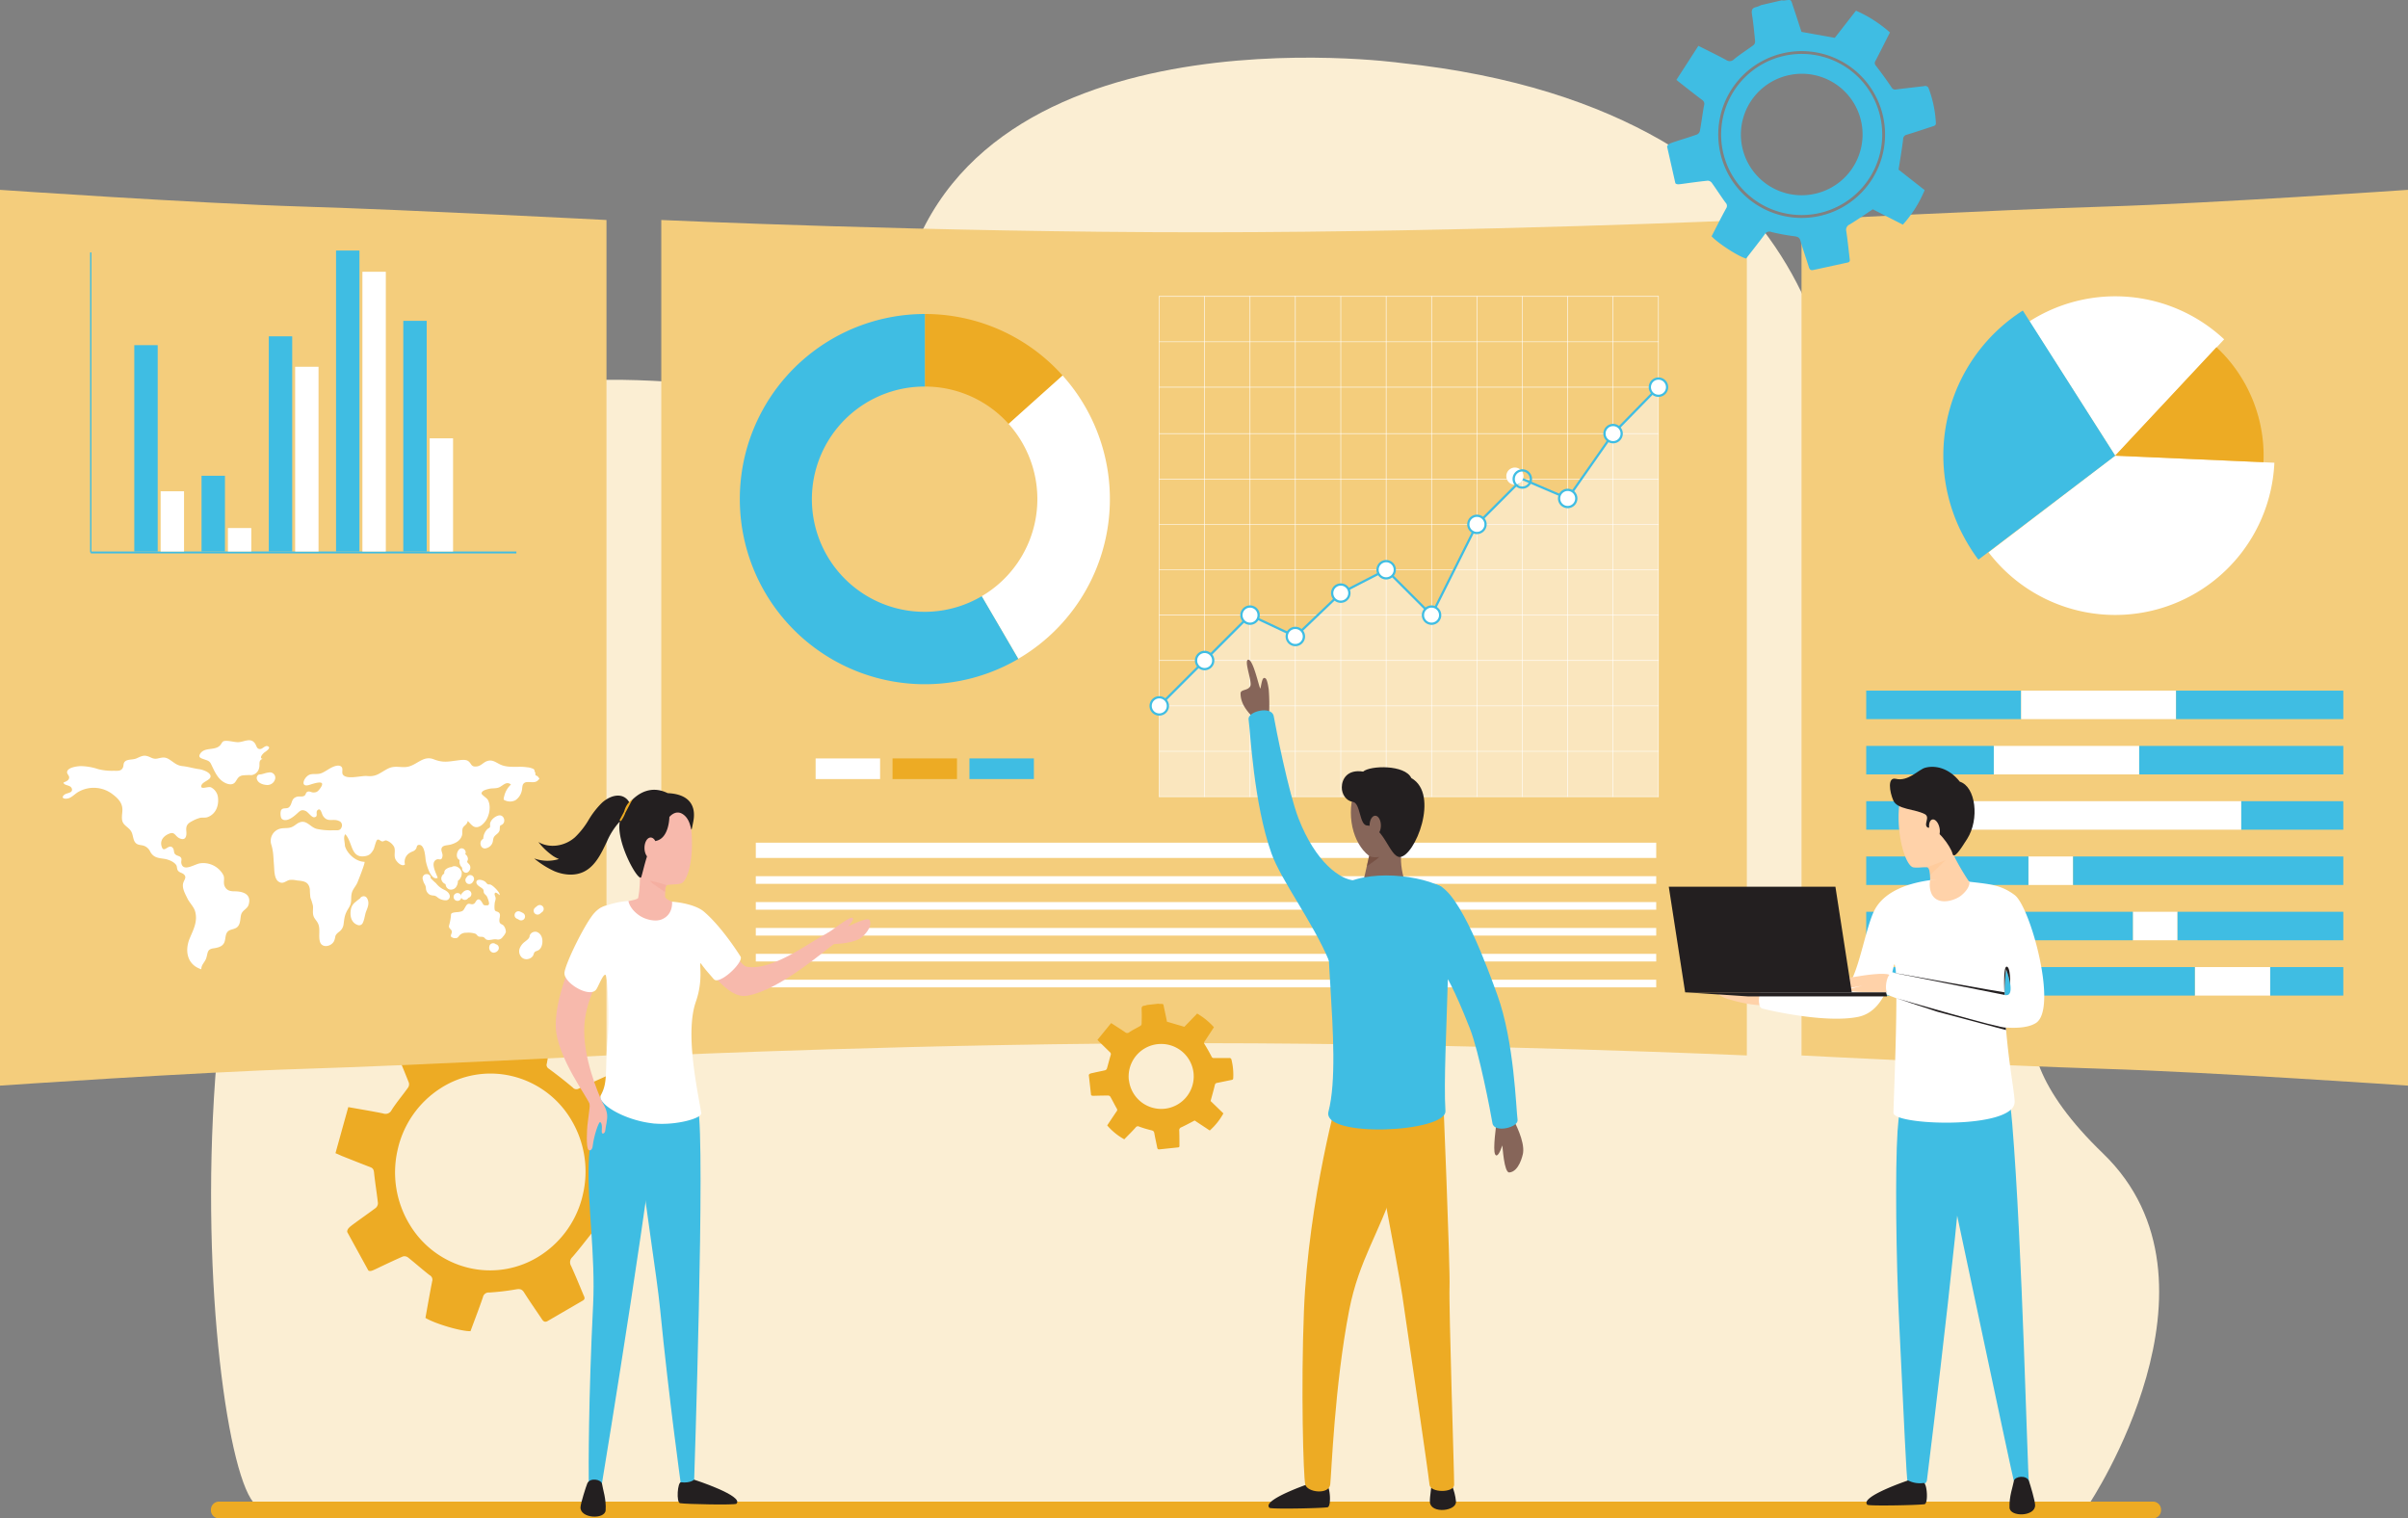 <svg xmlns="http://www.w3.org/2000/svg" width="940.64" height="593.11" viewBox="0 0 940.64 593.11"><rect x="0" y="0" width="940.64" height="593.11" fill="#808080" stroke="none"/><g style="isolation:isolate"><path d="M547,24.57S374.4.64,351.53,116.44c-12.11,61.28-101.15,17-152,38.27-36.18,15.14-17.49,66.43-39.22,79.81C53.26,300.43,81.12,588.73,101.92,588.69l714.14-1.18s57.76-86.44,5.47-136.91-16.39-73.55-10-93.06c7.29-22.39,33.42-86.34-41-114.33-38.21-14.38-50.08-54.16-53-80.72-4.95-45.38-30.34-85.77-68.88-107.82C624.24,40.7,591.33,29.23,547,24.57Z" fill="#fbeed3"/><path d="M143.88,496.28c.74.49,1.49.12,3.37-.77,3.35-1.6,6.7-3.2,10.1-4.68a2.34,2.34,0,0,1,2,.34c2.86,2.27,5.58,4.71,8.47,6.95a2,2,0,0,1,1,2.39c-.95,4.77-1.77,9.57-2.63,14.31,3.7,2.25,13.88,5.28,17.6,5.18,1.6-4.34,3.31-8.75,4.84-13.22a2.3,2.3,0,0,1,2.52-1.88,93.16,93.16,0,0,0,10.39-1.23c1.4-.23,2.29-.2,3.16,1.17,2.23,3.55,4.67,7,7,10.49.61.94,1.24,1.27,2.22.71l13.76-8c1.13-.65.53-1.51.22-2.26-1.58-3.79-3.13-7.58-4.83-11.31a2.74,2.74,0,0,1,.55-3.44c2.69-3.1,5.18-6.38,7.95-9.83l14.8,2.76a57.24,57.24,0,0,0,4.86-18.17l-13.75-5.47c-.67-4.91-1.18-9.48-1.95-14a2.13,2.13,0,0,1,1-2.55c3.37-2.34,6.66-4.79,10-7.16.72-.51,1.18-1,.81-2a53.55,53.55,0,0,0-7.41-14.08,1.59,1.59,0,0,0-2.3-.53c-3.81,1.75-7.66,3.43-11.47,5.19a1.83,1.83,0,0,1-2.36-.31c-3.06-2.6-6.23-5.06-9.46-7.44a1.67,1.67,0,0,1-.73-2c.85-4.79,1.67-9.59,2.52-14.52a56.23,56.23,0,0,0-17.31-5.09c-1.88,5-3.76,10.05-5.55,14.84l-15,1.84c-2.06-3.06-4.41-6.59-6.82-10.09-2-2.86-1.33-2.91-4.68-1.39a7,7,0,0,1-1,.25l-8.21,4.82a11.26,11.26,0,0,1-1.65,1.39c-1.58.91-2,1.91-1.12,3.74,1.79,3.82,3.35,7.75,4.91,11.67a2.32,2.32,0,0,1-.25,1.87c-2.11,3-4.48,5.74-6.44,8.8a2.64,2.64,0,0,1-3.33,1.38c-4.38-.9-8.79-1.61-13.63-2.48-1.69,6.07-3.33,12-5,18,1.06.44,1.66.71,2.27,1,3.78,1.5,7.54,3,11.34,4.46,1.08.41,1.34,1,1.46,2.16.41,3.95,1.07,7.88,1.51,11.83a2.5,2.5,0,0,1-.84,1.92c-2.67,2-5.46,3.94-8.17,5.93-2.2,1.62-3,2.22-3,3.46Zm16.1-18a39.25,39.25,0,0,1-4.68-29,38.38,38.38,0,0,1,16.54-24,36,36,0,0,1,28.08-4.94,36.84,36.84,0,0,1,23.16,17,39.22,39.22,0,0,1,4.67,29,38.36,38.36,0,0,1-16.54,24,36,36,0,0,1-28.07,4.94A36.85,36.85,0,0,1,160,478.3Z" fill="#edab24"/><path d="M82.39,589.85h0a3.15,3.15,0,0,0,3,3.26H841.16a3.15,3.15,0,0,0,3-3.26h0a3.16,3.16,0,0,0-3-3.27H85.42A3.16,3.16,0,0,0,82.39,589.85Z" fill="#edab24"/><path d="M470.32,90.74c-106,.05-212-4.8-212-4.8V412.29s106-4.85,212-4.79,212.05,4.79,212.05,4.79V85.94S576.35,90.68,470.32,90.74Z" fill="#f4cd7c"/><path d="M361.28,122.66V151A43.84,43.84,0,0,1,394,165.59l11.29-10.13,9.79-8.77A72.07,72.07,0,0,0,361.28,122.66Z" fill="#edab24"/><path d="M415.09,146.69l-9.79,8.77L394,165.59a44,44,0,0,1-10.53,67.32L391.13,246l6.64,11.35a72.29,72.29,0,0,0,17.32-110.66Z" fill="#fff"/><path d="M391.13,246l-7.65-13.09A44,44,0,1,1,361.28,151V122.66a72.3,72.3,0,0,0-71.44,61.22A73.39,73.39,0,0,0,289,195a72.29,72.29,0,0,0,108.77,62.4Z" fill="#3fbde3"/><rect x="318.61" y="296.27" width="25.18" height="8.06" fill="#fff"/><rect x="348.65" y="296.27" width="25.18" height="8.06" fill="#edab24"/><rect x="378.69" y="296.27" width="25.18" height="8.06" fill="#3fbde3"/><polygon points="647.85 151.24 630.12 169.38 612.39 194.71 594.66 187.11 576.94 204.84 559.21 240.29 541.6 222.62 523.75 231.69 506.03 248.63 488.3 240.29 470.57 258.02 452.85 275.75 452.85 311.2 647.85 311.2 647.85 151.24" fill="#fff" opacity="0.5"/><path d="M452.84,311.31a.1.1,0,0,1-.1-.11V115.79a.1.1,0,0,1,.1-.11.11.11,0,0,1,.11.11V311.2A.11.11,0,0,1,452.84,311.31Z" fill="#fff"/><path d="M470.57,311.31a.11.11,0,0,1-.11-.11V115.79a.11.11,0,1,1,.22,0V311.2A.11.11,0,0,1,470.57,311.31Z" fill="#fff"/><path d="M488.3,311.31a.11.11,0,0,1-.11-.11V115.79a.11.11,0,0,1,.22,0V311.2A.11.11,0,0,1,488.3,311.31Z" fill="#fff"/><path d="M506,311.31a.11.11,0,0,1-.11-.11V115.79a.11.11,0,0,1,.22,0V311.2A.11.11,0,0,1,506,311.31Z" fill="#fff"/><path d="M523.75,311.31a.1.1,0,0,1-.1-.11V115.79a.1.1,0,0,1,.1-.11.11.11,0,0,1,.11.11V311.2A.11.11,0,0,1,523.75,311.31Z" fill="#fff"/><path d="M541.48,311.31a.11.11,0,0,1-.11-.11V115.79a.11.11,0,0,1,.22,0V311.2A.11.11,0,0,1,541.48,311.31Z" fill="#fff"/><path d="M559.21,311.31a.11.11,0,0,1-.11-.11V115.79a.11.11,0,0,1,.22,0V311.2A.11.11,0,0,1,559.21,311.31Z" fill="#fff"/><path d="M576.94,311.31a.11.11,0,0,1-.11-.11V115.79a.11.11,0,1,1,.22,0V311.2A.11.11,0,0,1,576.94,311.31Z" fill="#fff"/><path d="M594.66,311.31a.1.1,0,0,1-.1-.11V115.79a.1.1,0,0,1,.1-.11.11.11,0,0,1,.11.11V311.2A.11.11,0,0,1,594.66,311.31Z" fill="#fff"/><path d="M612.39,311.31a.11.11,0,0,1-.11-.11V115.79a.11.11,0,1,1,.22,0V311.2A.11.11,0,0,1,612.39,311.31Z" fill="#fff"/><path d="M630.12,311.31a.11.11,0,0,1-.11-.11V115.79a.11.11,0,1,1,.22,0V311.2A.11.11,0,0,1,630.12,311.31Z" fill="#fff"/><path d="M647.85,311.31a.11.11,0,0,1-.11-.11V115.79a.11.11,0,0,1,.11-.11.1.1,0,0,1,.1.11V311.2A.1.1,0,0,1,647.85,311.31Z" fill="#fff"/><path d="M647.85,169.49h-195a.11.11,0,0,1,0-.22h195a.11.11,0,0,1,0,.22Z" fill="#fff"/><path d="M647.85,187.22h-195a.11.11,0,0,1,0-.22h195a.11.11,0,0,1,0,.22Z" fill="#fff"/><path d="M647.85,204.94h-195a.09.09,0,0,1-.1-.1.1.1,0,0,1,.1-.11h195a.1.1,0,0,1,.1.11A.09.09,0,0,1,647.85,204.94Z" fill="#fff"/><path d="M647.85,222.67h-195a.1.1,0,0,1-.1-.11.09.09,0,0,1,.1-.1h195a.09.09,0,0,1,.1.1A.1.1,0,0,1,647.85,222.67Z" fill="#fff"/><path d="M647.85,240.4h-195a.11.11,0,0,1,0-.22h195a.11.11,0,0,1,0,.22Z" fill="#fff"/><path d="M647.85,258.13h-195a.11.11,0,0,1,0-.22h195a.11.11,0,0,1,0,.22Z" fill="#fff"/><path d="M647.85,275.85h-195a.09.09,0,0,1-.1-.1.1.1,0,0,1,.1-.11h195a.1.1,0,0,1,.1.11A.09.09,0,0,1,647.85,275.85Z" fill="#fff"/><path d="M647.85,293.58h-195a.1.1,0,0,1-.1-.11.09.09,0,0,1,.1-.1h195a.09.09,0,0,1,.1.1A.1.1,0,0,1,647.85,293.58Z" fill="#fff"/><path d="M647.85,311.31h-195a.11.11,0,0,1,0-.22h195a.11.11,0,0,1,0,.22Z" fill="#fff"/><path d="M647.85,115.9h-195a.11.11,0,0,1,0-.22h195a.11.11,0,0,1,0,.22Z" fill="#fff"/><path d="M647.85,133.62h-195a.1.1,0,0,1-.1-.1.1.1,0,0,1,.1-.11h195a.1.1,0,0,1,.1.11A.1.1,0,0,1,647.85,133.62Z" fill="#fff"/><path d="M647.85,151.35h-195a.11.11,0,0,1,0-.22h195a.11.11,0,0,1,0,.22Z" fill="#fff"/><polygon points="453.15 276.06 452.54 275.44 488.21 239.76 505.94 248.1 523.5 231.33 541.57 222.03 559.09 239.55 576.58 204.58 576.63 204.53 594.56 186.59 612.24 194.17 629.81 169.07 647.53 150.94 648.16 151.55 630.46 169.66 612.55 195.25 594.76 187.63 577.3 205.1 559.33 241.03 541.4 223.1 524.01 232.05 506.11 249.15 488.39 240.82 453.15 276.06" fill="#3fbde3"/><circle cx="452.84" cy="275.75" r="3.36" transform="translate(80.43 653.12) rotate(-76.72)" fill="#fff"/><path d="M452.84,272.82a2.93,2.93,0,1,1-2.92,2.93,2.93,2.93,0,0,1,2.92-2.93Zm0-.87a3.8,3.8,0,1,0,3.8,3.8,3.8,3.8,0,0,0-3.8-3.8Z" fill="#3fbde3"/><circle cx="470.57" cy="258.02" r="3.36" transform="translate(200.88 722) rotate(-88.57)" fill="#fff"/><path d="M470.57,255.1a2.92,2.92,0,1,1-2.92,2.92,2.93,2.93,0,0,1,2.92-2.92Zm0-.88a3.8,3.8,0,1,0,3.8,3.8,3.8,3.8,0,0,0-3.8-3.8Z" fill="#3fbde3"/><circle cx="488.3" cy="240.29" r="3.36" transform="translate(-6.48 13.64) rotate(-1.59)" fill="#fff"/><path d="M488.3,237.37a2.92,2.92,0,1,1-2.92,2.92,2.92,2.92,0,0,1,2.92-2.92Zm0-.88a3.8,3.8,0,1,0,3.8,3.8,3.8,3.8,0,0,0-3.8-3.8Z" fill="#3fbde3"/><circle cx="506.03" cy="248.63" r="3.36" transform="translate(-6.7 14.14) rotate(-1.59)" fill="#fff"/><path d="M506,245.71a2.92,2.92,0,1,1-2.93,2.92,2.92,2.92,0,0,1,2.93-2.92Zm0-.88a3.8,3.8,0,1,0,3.8,3.8,3.8,3.8,0,0,0-3.8-3.8Z" fill="#3fbde3"/><circle cx="523.75" cy="231.69" r="3.36" transform="translate(280.23 750.05) rotate(-88.7)" fill="#fff"/><path d="M523.75,228.77a2.92,2.92,0,1,1-2.92,2.92,2.93,2.93,0,0,1,2.92-2.92Zm0-.88a3.8,3.8,0,1,0,3.8,3.8,3.8,3.8,0,0,0-3.8-3.8Z" fill="#3fbde3"/><circle cx="541.48" cy="222.56" r="3.36" transform="translate(306.68 758.85) rotate(-88.7)" fill="#fff"/><path d="M541.48,219.64a2.93,2.93,0,1,1-2.92,2.92,2.93,2.93,0,0,1,2.92-2.92Zm0-.88a3.8,3.8,0,1,0,3.8,3.8,3.8,3.8,0,0,0-3.8-3.8Z" fill="#3fbde3"/><circle cx="559.21" cy="240.29" r="3.36" transform="translate(-6.45 15.61) rotate(-1.59)" fill="#fff"/><path d="M559.21,237.37a2.92,2.92,0,1,1-2.92,2.92,2.92,2.92,0,0,1,2.92-2.92Zm0-.88a3.8,3.8,0,1,0,3.8,3.8,3.8,3.8,0,0,0-3.8-3.8Z" fill="#3fbde3"/><circle cx="576.94" cy="204.84" r="3.36" transform="translate(-4.94 14.47) rotate(-1.43)" fill="#fff"/><path d="M576.94,201.91a2.93,2.93,0,1,1-2.93,2.93,2.93,2.93,0,0,1,2.93-2.93Zm0-.87a3.8,3.8,0,1,0,3.8,3.8,3.8,3.8,0,0,0-3.8-3.8Z" fill="#3fbde3"/><circle cx="594.66" cy="187.11" r="3.36" transform="matrix(0.02, -1, 1, 0.02, 392.76, 776.91)" fill="#fff"/><path d="M594.66,184.19a2.92,2.92,0,1,1-2.92,2.92,2.93,2.93,0,0,1,2.92-2.92Zm0-.88a3.8,3.8,0,1,0,3.8,3.8,3.8,3.8,0,0,0-3.8-3.8Z" fill="#3fbde3"/><path d="M612.39,198.07a3.36,3.36,0,1,1,3.36-3.36A3.37,3.37,0,0,1,612.39,198.07Z" fill="#fff"/><path d="M612.39,191.79a2.92,2.92,0,1,1-2.92,2.92,2.93,2.93,0,0,1,2.92-2.92Zm0-.88a3.8,3.8,0,1,0,3.8,3.8,3.8,3.8,0,0,0-3.8-3.8Z" fill="#3fbde3"/><circle cx="630.12" cy="169.38" r="3.36" transform="translate(-4.46 17.55) rotate(-1.59)" fill="#fff"/><path d="M630.12,166.46a2.92,2.92,0,1,1-2.92,2.92,2.92,2.92,0,0,1,2.92-2.92Zm0-.88a3.8,3.8,0,1,0,3.8,3.8,3.8,3.8,0,0,0-3.8-3.8Z" fill="#3fbde3"/><circle cx="647.85" cy="151.24" r="3.36" transform="translate(-3.95 18.03) rotate(-1.59)" fill="#fff"/><path d="M647.85,148.32a2.93,2.93,0,1,1-2.93,2.92,2.92,2.92,0,0,1,2.93-2.92Zm0-.88a3.8,3.8,0,1,0,3.8,3.8,3.8,3.8,0,0,0-3.8-3.8Z" fill="#3fbde3"/><rect x="295.24" y="329.18" width="351.73" height="5.96" fill="#fff"/><rect x="295.24" y="342.27" width="351.73" height="2.98" fill="#fff"/><rect x="295.24" y="352.38" width="351.73" height="2.98" fill="#fff"/><rect x="295.24" y="362.49" width="351.73" height="2.98" fill="#fff"/><rect x="295.24" y="372.6" width="351.73" height="2.98" fill="#fff"/><rect x="295.24" y="382.71" width="351.73" height="2.98" fill="#fff"/><path d="M118.46,80.7C75.92,79.4,0,74.16,0,74.16V424.08s75.92-5.24,118.46-6.55,118.45-5.24,118.45-5.24V85.94S161,82,118.46,80.7Z" fill="#f4cd7c"/><rect x="35.47" y="215.44" width="166.24" height="0.74" fill="#3fbde3"/><rect x="-23.13" y="156.95" width="117.2" height="0.52" transform="translate(192.67 121.74) rotate(90)" fill="#3fbde3"/><rect x="52.46" y="134.83" width="9.14" height="80.61" fill="#3fbde3"/><rect x="62.75" y="191.91" width="9.14" height="23.53" fill="#fff"/><rect x="78.73" y="185.85" width="9.14" height="29.58" fill="#3fbde3"/><rect x="89.02" y="206.27" width="9.14" height="9.17" fill="#fff"/><rect x="105" y="131.38" width="9.14" height="84.06" fill="#3fbde3"/><rect x="115.29" y="143.27" width="9.14" height="72.17" fill="#fff"/><rect x="131.27" y="97.87" width="9.14" height="117.57" fill="#3fbde3"/><rect x="141.57" y="106.16" width="9.14" height="109.28" fill="#fff"/><rect x="157.54" y="125.33" width="9.14" height="90.11" fill="#3fbde3"/><rect x="167.84" y="171.23" width="9.14" height="44.21" fill="#fff"/><path d="M104.43,291.46c-.87-.26-1.88,1.06-2.7,1.13-1.45.11-1.42-1.11-2.08-2.11-1.75-2.65-4.55-.45-6.88-.56-1.5-.07-3-.54-4.48-.52-1.67,0-1.39.79-2.37,1.82-2,2.07-5.91.55-7.66,3.12-1,1.51.14,1.82,1.56,2.31,1.09.38,2,.56,2.57,1.72,1.1,2.17,1.86,4.29,3.68,6.12,1.45,1.45,4.47,2.88,5.86.95.84-1.17,1.07-2.1,2.65-2.51a22.24,22.24,0,0,1,3.66-.14,3.55,3.55,0,0,0,3-2.88c.34-1.23-.35-2.69,1.06-3.36l.26-.13c-1.46-.24.09-2,.67-2.44S106.32,292,104.43,291.46Z" fill="#fff"/><path d="M91.53,348.17c-1.56,0-3-.3-3.75-1.95s.25-3.18-.69-4.67a8.91,8.91,0,0,0-9-4.3c-2.19.36-6.62,3.53-7.27-.16-.1-.53.2-1.33,0-1.83-.39-.88-1.32-.83-2.06-1.3-1.22-.77-.44-2-1.43-2.92-1.62-1.48-3.43,2.75-4.26-.65-.56-2.29,1-3.91,3-4.72,2.32-.93,2.25,1,4.12,1.83,2.34,1,2.77-.92,2.6-2.73-.21-2.08.29-3,2.24-4a13.07,13.07,0,0,1,3.2-1.31c1.06-.19,2,.1,3-.31,3.17-1.26,4.34-4.55,3.9-7.81a5.09,5.09,0,0,0-2.7-3.77c-1.1-.5-4,1-3.81-.5.19-1.71,3.51-2.19,3.63-3.72.12-1.68-3.2-2.73-4.5-2.9-2.18-.29-4.24-.95-6.41-1.18s-3.08-1.18-4.87-2.39-2.7-1.09-4.71-.62c-2.18.51-2.75-.62-4.68-1-1.47-.28-2.7.6-4,1.08-1.48.56-3.88.09-4.63,1.63-.25.51-.16,1.15-.37,1.7-.66,1.71-2.17,1.41-3.79,1.42a21.5,21.5,0,0,1-6-.66,22.53,22.53,0,0,0-6.89-1.16c-1.34.06-4.9.49-5.19,2.23-.13.82.82,1.38.8,2.2,0,1.18-1.27,1.56-2.22,2,.29,1.38,3,.73,3.33,2.6.24,1.59-2.16,1.34-3.14,2.28-1.16,1.13,0,1.58,1.37,1.36,1.61-.26,2.91-1.87,4.33-2.64a12.08,12.08,0,0,1,13.45,1.07c1.88,1.45,3.51,3.07,3.67,5.52.13,1.9-.74,4.23.52,5.89,1,1.26,2.47,1.87,3.14,3.42s.52,3.66,2.11,4.52c.85.46,2.08.36,3,.82a4.37,4.37,0,0,1,2.16,2.24c1.26,2.19,2.94,2.36,5.32,2.69,1.56.22,3.89,1.06,4.81,2.49.36.58.2,1.52.66,2.14.59.79,1.57.81,2.25,1.41,1.45,1.27-.08,2.32-.29,3.83-.28,1.92.91,3.9,1.69,5.55.88,1.85,2.56,3.26,3.09,5.28,1,3.87-.73,7-2.15,10.37-2.07,5-.94,10.35,4.52,12.09,0-1.94,1.54-2.8,2-4.57.6-2,.3-3.26,2.76-3.61,1.3-.19,3-.51,3.85-1.65,1.06-1.36.54-3.42,1.58-4.73s3.13-.82,4.24-2.34c.9-1.25.76-2.84,1.09-4.28.46-2,2.5-2.28,3-4.14C98.31,349.21,94.82,348.17,91.53,348.17Z" fill="#fff"/><path d="M143.55,351.21a1.49,1.49,0,0,0-.29-.5,1.41,1.41,0,0,0-1.56-.55,1.67,1.67,0,0,0-1.11.85l-.22.14a16.75,16.75,0,0,0-1.4,1.12,4.71,4.71,0,0,0-1.8,2.5c-.65,2.66-.16,5.72,2.73,6.62a1.53,1.53,0,0,0,1.72-.7c.83-1.54.84-3.31,1.5-4.92S144.26,352.74,143.55,351.21Z" fill="#fff"/><path d="M209.53,364a2.34,2.34,0,0,0-2.63,1.48c0,1.09-1.07,1.73-1.83,2.37a5.86,5.86,0,0,0-2.13,2.81c-.65,2.38,1.24,4.71,3.73,3.86a3,3,0,0,0,1.49-1.09c.3-.44.35-1.14.7-1.52s1.3-.51,1.78-.94a3.29,3.29,0,0,0,.93-1.39C212.31,367.55,211.83,364.69,209.53,364Z" fill="#fff"/><path d="M212.18,354.29a1.58,1.58,0,0,0-.92-.7,1.49,1.49,0,0,0-1.17.15,11.86,11.86,0,0,0-1.18.94,1.53,1.53,0,0,0,0,2.16,1.57,1.57,0,0,0,2.16,0c.14-.13.29-.25.44-.37l.12-.09a1.63,1.63,0,0,0,.7-.91A1.57,1.57,0,0,0,212.18,354.29Z" fill="#fff"/><path d="M204.35,356.69a8.27,8.27,0,0,0-1.41-.67,1.52,1.52,0,0,0-1.18.15,1.58,1.58,0,0,0-.7.92,1.54,1.54,0,0,0,.15,1.17,1.68,1.68,0,0,0,.8.65,6,6,0,0,1,.79.42,1.53,1.53,0,0,0,2.09-.55A1.56,1.56,0,0,0,204.35,356.69Z" fill="#fff"/><path d="M194.43,369.24a1.79,1.79,0,0,0-.79-.42,1.49,1.49,0,0,0-1-.37,1.56,1.56,0,0,0-1.08.44,1.75,1.75,0,0,0-.45,1.09,2,2,0,0,0,.63,1.71,1.65,1.65,0,0,0,1.3.44,1.8,1.8,0,0,0,.56-.16,2,2,0,0,0,.82-.57,1.66,1.66,0,0,0,.44-1.08A1.56,1.56,0,0,0,194.43,369.24Z" fill="#fff"/><path d="M105.12,301.74a9.39,9.39,0,0,0-1.75.37l-.64.19c-.18.05-.8.13-.24.09a47.41,47.41,0,0,1-1.46.21,1.56,1.56,0,0,0-.55,2.09c.58,1.31,2.34,1.86,3.64,1.94a3.11,3.11,0,0,0,3.35-2.32A2.08,2.08,0,0,0,105.12,301.74Z" fill="#fff"/><path d="M210.13,303.36c-.14-.27-.73-.3-.92-.6s0-.7-.12-.95c-.39-.55-.1-.93-.67-1.41a7.27,7.27,0,0,0-2.61-.69,19.5,19.5,0,0,0-3.24-.17c-2.41,0-4.84.15-7.07-.86-1.82-.83-3.15-2.13-5.29-1.35-1.43.51-2.26,1.81-3.85,2.05-2.54.38-2.06-1.2-3.58-2.15-1.05-.66-3.06-.31-4.24-.16-3.69.48-5.54.92-9.14-.47-3.82-1.49-6.17,1.79-9.54,2.78-2.89.85-5.34-.64-8.34.89-3.22,1.64-4.34,3.23-8.14,2.87-2.28-.22-7.91,1.54-9.42-.54-.61-.85.2-2.28-.59-3.07-1-1-3-.14-4,.37-1.25.65-2.38,1.52-3.68,2.07-1.5.64-2.84.21-4.35.52-2.44.51-4.51,5.33-.55,4.13,1.73-.52,7-2.43,4.29,1.33-.92,1.26-1.38,1.62-2.72,1.61-.72,0-1.45-.61-2.23-.28s-.6,1.16-1.2,1.54c-.91.6-2,.12-3,.44-2.26.69-1.66,2.56-2.89,3.93-.87,1-2.33.12-3.15,1.17-.49.62-.39,3,.23,3.54,1.89,1.54,4.92-1.17,6.07-2.24s1.73-1.5,3.2-.86c1,.42,2.33,2.56,3.34,2.45,1.78-.18.43-1.92,1.26-2.72,1.29-1.25,1.63,1.29,2.16,2.13,1.76,2.76,3.82,1,6.18,2a1.81,1.81,0,0,1,1.12,2.44c-.53,1.52-1.7,1.22-3.12,1.22a24.78,24.78,0,0,1-6.72-.56c-2.48-.69-3.87-3.66-6.72-2.45-1.11.47-1.83,1.35-3,1.8-1.38.52-2.68.28-4.09.52A4.9,4.9,0,0,0,106,330c.81,2.63.78,4.87,1,7.64.19,1.94,0,5.45,1.75,6.7s2.78-.2,4.33-.6a8.58,8.58,0,0,1,2.9.19c2.47.25,4.59.33,5.06,3.42a30.69,30.69,0,0,0,.22,3.33,21.13,21.13,0,0,1,1,3.19c.09,1-.08,1.95,0,2.92.17,2.05,1.4,2.52,2.09,4.22.82,2,0,4.73.63,6.84.8,2.76,4.75,1.87,5.61-.48.64-1.73,0-1.83,1.69-3.25a4.35,4.35,0,0,0,1.94-3.11c.34-2.71.45-3.89,2-6.34s.56-3.74,1.28-6.1c.4-1.3,1.54-2.49,2.1-3.78.28-.65,3.26-8.11,2.77-8.13-3.93-.13-7.17-3.9-7.65-6.37,0-1.48-.73-3.24.16-4.42,3,3.17,2,9.72,8,8.52,1.56-.32,2.19-1.11,3-2.47.4-.68.93-3.6,1.55-3.9s1.2.57,1.83.66,1.05-.5,1.65-.37a5.47,5.47,0,0,1,3,2.43c.72,1.48-.15,3.33.55,4.87.5,1.1,2.49,3.14,3.73,2.07a4.06,4.06,0,0,1,1.85-4.51c1-.67,1.64-.49,2.42-1.53.49-.64.15-1.63,1.37-1.6,2,.06,2.27,4.31,2.42,5.71.17,1.6,2,8.48,4.73,7.16-.68-2-2.87-5.75-.63-7.06,1.16-.68,2.14.79,2.5-1.43.18-1.12-.81-2.2-.26-3.26s2.21-.9,3.4-1.23c1.95-.54,3.75-1.45,4.45-3.49.34-1-.07-2.22.42-3.13s1.55-1.11,1.86-2.59c.92.81,1.74,2.16,3,2.37,1.65.26,3.13-1.23,4-2.43,1.5-2.19,2.19-5.88.8-8.29-.39-.67-2.39-1.86-2.41-2.43,0-1.14,2-1.56,2.83-1.77,1.25-.33,2.61-.09,3.82-.52,1.62-.57,2.95-2.7,4.84-1.19a9,9,0,0,0-2.57,4.28c-.47,1.8-.42,1.7.89,2.16a4.73,4.73,0,0,0,3.37-.27,6.05,6.05,0,0,0,2.48-3.52c.39-1.21,0-2.67,1.17-3.35,1.39-.78,3.86.5,5.21-.95C211.14,303.76,210.62,304.32,210.13,303.36Z" fill="#fff"/><path d="M183.59,338.12c-.18-.48-1.07-1.18-1.11-1.46,0-.05.3-.84.31-1a2.25,2.25,0,0,0-.24-1.05,2.57,2.57,0,0,0-.51-.71l-.31-.23c.79-1.39-1.14-3.14-2.4-1.83-1,1-1.38,3.4.21,4.1l0,.1a2.65,2.65,0,0,0,0,1.12,3.06,3.06,0,0,0,.48,1.2,6,6,0,0,0,.45.55l.07.09c-.28,1.33,1.42,2.68,2.53,1.44A2.14,2.14,0,0,0,183.59,338.12Z" fill="#fff"/><path d="M194.56,318.61a5.09,5.09,0,0,0-2.37,1.6,3.43,3.43,0,0,0-.73,1.37c-.11.41.09,1.18-.07,1.51s-.68.51-.95.75a5.15,5.15,0,0,0-1.14,1.59,5.42,5.42,0,0,0-.42,1.31l-.12.75c0,.08,0,.13,0,.19-2,1-1,4.43,1.3,3.63a3.46,3.46,0,0,0,2.3-2.06c.31-.79.19-1.74.7-2.43.67-.93,1.63-1.16,2.07-2.35.2-.55-.07-1.92.51-2.11C198,321.6,197,317.84,194.56,318.61Z" fill="#fff"/><path d="M196.73,361.58c-.51-.54-1.34-.57-1.58-1.36-.43-1.36,1-3.24-.7-4-.6-.26-1.08-.22-1.24-1a9.17,9.17,0,0,1,0-2c0-.73.32-1.39.4-2.1s-.51-1.48-.39-2c.24-1.08,1.54.27,1.95.54.31-.9-2.49-3.72-3.58-4.11-.31-.12-.62,0-.91-.1-.47-.14-.64-.55-1-.89-.93-.93-4.17-1.62-3.51.63v-.19c.15,1,2,1.67,2.51,2.37.36.52.17.89.35,1.39s.85.88,1.14,1.39,1.07,2.54.81,3.1-.86.39-1.27.39a1,1,0,0,1-1.12-.64c-.47-.8-1.31-2.46-2.42-1.25-.55.6-.54,1.23-1.47,1.45-.58.14-1-.17-1.55-.15-1.13,0-1.54,2.09-2.38,2.7s-2.3.48-3.39.7-1.25.45-1.23,1.33a21.4,21.4,0,0,1-.76,3.84c-.21,1.31,1.41,1.36,1.07,2.75-.11.47-.55,1.15-.19,1.61a2.66,2.66,0,0,0,2,.47c.69-.13.92-.78,1.41-1.24a3.43,3.43,0,0,1,2.45-.84,8.7,8.7,0,0,1,3.52.36c.59.24.75.83,1.3,1.08s1.32,0,1.92.28.75.93,1.52,1.06c1.27.22,2.41-.43,3.68-.18a2.13,2.13,0,0,0,2.32-1,5.24,5.24,0,0,0,1.22-1.88A4.06,4.06,0,0,0,196.73,361.58Z" fill="#fff"/><path d="M180.32,340.57a1.11,1.11,0,0,0-.25-.55c-.68-1.31-2.39-2.15-3.65-1.33a4,4,0,0,0-2.52,1.14,2,2,0,0,0-.38,1.29l0,.14a2.24,2.24,0,0,0-1.09,2.38,2.59,2.59,0,0,0,1,1.4,3.15,3.15,0,0,0,.61.32,3,3,0,0,0,.32,1.11,2.15,2.15,0,0,0,1.31,1,2.46,2.46,0,0,0,2.74-1.42,3.83,3.83,0,0,0,.44-1.44,2.57,2.57,0,0,0,0-.48v-.05L179,344A3.67,3.67,0,0,0,180.32,340.57Z" fill="#fff"/><path d="M185.18,343.36a1.56,1.56,0,0,0-.44-1.08,1.53,1.53,0,0,0-1.08-.45,1.48,1.48,0,0,0-1.08.45c-.2.25-.4.5-.57.76a1.55,1.55,0,0,0,.55,2.1,1.57,1.57,0,0,0,2.09-.55c.09-.14.18-.27.28-.4l-.16.21A1.65,1.65,0,0,0,185.18,343.36Z" fill="#fff"/><path d="M184.14,349.22a1.54,1.54,0,0,0-1.53-1.53,2.54,2.54,0,0,0-1.55.65c-.18.16-.34.34-.5.51a1.53,1.53,0,1,0,2.16,2.16l.33-.34a1.48,1.48,0,0,0,.64-.37A1.53,1.53,0,0,0,184.14,349.22Z" fill="#fff"/><path d="M178.72,348.85a1.53,1.53,0,0,0,0,3.06A1.53,1.53,0,0,0,178.72,348.85Z" fill="#fff"/><path d="M175.64,349.68c-.4-1.27-1.5-1.82-2.63-2.36a8.32,8.32,0,0,1-2.68-2.29,28.76,28.76,0,0,1-2.12-2,.37.37,0,0,0,0-.11s0-.08,0-.12l0-.17v0a1.28,1.28,0,0,0-.17-.46,1.5,1.5,0,0,0-.46-.48l0,0-.23-.13-.05,0-.15-.05h0a1.5,1.5,0,0,0-.37-.05h-.19a1.49,1.49,0,0,0-1.2.61,1.54,1.54,0,0,0-.27,1.33,2.75,2.75,0,0,0,.14.49,4.34,4.34,0,0,0,.58,1.41,3.47,3.47,0,0,1,.54,1.62,3,3,0,0,0,1.65,2.65,5.37,5.37,0,0,0,1.49.27,2.5,2.5,0,0,1,1.26.6,5.18,5.18,0,0,0,3.48,1.24A1.55,1.55,0,0,0,175.64,349.68Z" fill="#fff"/><path d="M822.18,80.7c42.55-1.3,118.46-6.54,118.46-6.54V424.08s-75.91-5.24-118.46-6.55-118.45-5.24-118.45-5.24V85.94S779.65,82,822.18,80.7Z" fill="#f4cd7c"/><path d="M826.26,178l-33.51-52.45a62.25,62.25,0,0,1,76.07,7Z" fill="#fff"/><path d="M826.26,178l62.18,2.76a62.24,62.24,0,0,1-111.64,35Z" fill="#fff"/><path d="M826.26,178l-53.43,40.62c-.34-.44-.67-.88-1-1.33l-.12-.17c-.24-.32-.46-.65-.68-1l-.13-.18c-.22-.32-.45-.64-.66-1a1.74,1.74,0,0,1-.11-.18c-.22-.33-.43-.65-.63-1a1.88,1.88,0,0,1-.12-.18l-.61-1-.1-.18c-.14-.23-.27-.46-.4-.69a1.74,1.74,0,0,1-.11-.18c-.19-.32-.38-.65-.56-1l-.1-.19q-.28-.49-.54-1a1.62,1.62,0,0,1-.1-.18l-.52-1-.09-.18c-.17-.34-.34-.69-.5-1l-.09-.18a67.13,67.13,0,0,1,24.52-85.49Z" fill="#3fbde3"/><path d="M826.26,178l39.57-42.37A58,58,0,0,1,884.24,178q0,1.28-.06,2.55Z" fill="#edab24"/><rect x="729" y="269.78" width="60.52" height="11.13" fill="#3fbde3"/><rect x="789.52" y="269.78" width="60.52" height="11.13" fill="#fff"/><rect x="778.83" y="291.38" width="56.81" height="11.13" fill="#fff"/><rect x="850.04" y="269.78" width="65.33" height="11.13" fill="#3fbde3"/><rect x="835.64" y="291.38" width="79.73" height="11.13" fill="#3fbde3"/><rect x="759.26" y="312.97" width="116.25" height="11.13" fill="#fff"/><rect x="875.51" y="312.97" width="39.86" height="11.13" fill="#3fbde3"/><rect x="792.36" y="334.57" width="17.45" height="11.13" fill="#fff"/><rect x="809.81" y="334.57" width="105.56" height="11.13" fill="#3fbde3"/><rect x="833.15" y="356.17" width="17.45" height="11.13" fill="#fff"/><rect x="857.37" y="377.77" width="29.45" height="11.13" fill="#fff"/><rect x="850.61" y="356.17" width="64.76" height="11.13" fill="#3fbde3"/><rect x="886.82" y="377.77" width="28.55" height="11.13" fill="#3fbde3"/><rect x="729" y="291.38" width="49.83" height="11.13" fill="#3fbde3"/><rect x="729" y="312.97" width="30.26" height="11.13" fill="#3fbde3"/><rect x="729" y="334.57" width="63.36" height="11.13" fill="#3fbde3"/><rect x="729" y="356.17" width="104.15" height="11.13" fill="#3fbde3"/><rect x="729" y="377.77" width="128.37" height="11.13" fill="#3fbde3"/><path d="M271.1,580.26c0,2.84-4.89,1.84-5.14-.48,0-.16-4.67-33.51-8.11-68.52-1.28-13-6.19-43.16-7.24-55-1.91-21.5,1.61-21.53,2.24-24,5.07-20.06,17.82-7.87,19.8.65C275.62,445.68,271.1,579.86,271.1,580.26Z" fill="#3fbde3"/><path d="M235.16,579.35c.39-2.05,22.52-137.44,21-146.37-3.47-20.39-15.28-18.34-19.06-10.45-1.62,3.38-6.54,15.19-7.15,32.36-.54,15.22,2.69,35.65,1.74,54.77-1.82,36.52-1.8,63.91-1.7,69.76C230,582.19,234.77,581.4,235.16,579.35Z" fill="#3fbde3"/><path d="M235.18,579.69c.31,2.13,1.69,5.92,1.4,10.27-.25,3.7-10,3.26-9.82-1.2.09-1.64,2.13-8,2.63-9.23C230.34,577.1,234.9,577.81,235.18,579.69Z" fill="#231f20"/><path d="M271.14,578s19.65,6.36,16.53,9.41c-.58.57-19.57.18-22-.21-1.58-.25-1-8.32.35-8.17C269.72,579.45,271.14,578,271.14,578Z" fill="#231f20"/><path d="M230.43,431.63c0-1.87-13.35-18.84-13.35-31.16,0-17.26,14.45-42,16.26-44.67,4.49-6.5,8.76,10,5.4,17.21-3.13,6.7-9.69,15.92-10.46,27.32-.84,12.47,5.6,27.13,6.75,29.69C235.58,431.24,230.4,433,230.43,431.63Z" fill="#f7b9ac"/><path d="M339.7,359.45c-.73-1.49-8.09,2.33-8.29,2.36,1.43-1.64,2.6-3.42,1.2-3.3-1.61.13-7.55,4.95-9.25,5.9s1.3,4.41,2.16,4.38c1.78-.07,8.24-.35,11.13-2.66C337.38,365.54,341,362.1,339.7,359.45Z" fill="#f7b9ac"/><path d="M325.7,368.82c-3.42,2.31-21,17.95-33.88,20.15-7.54,1.28-15.25-10.27-24-22.34-3.93-5.41,3.56-10.49,9.1-6.72,5.18,3.53,11.62,17.19,14.72,17.72,10.8,1.88,26.25-11,32.53-13.55C325.2,363.65,327,368,325.7,368.82Z" fill="#f7b9ac"/><path d="M289,375.49c-1.38,2.73-6,6.93-8.69,7.39a1.51,1.51,0,0,1-1.49-.39c-2.1-2.49-3-3.34-4.86-5.9-1.36-1.85,1.18,5.25-2.12,14.65-4.2,11.95.31,33.11,2.1,43.56.07.39-.26.81-.9,1.24-2.59,1.71-10.24,3.4-17.09,2.87-.52,0-1-.09-1.54-.16-1.31-.17-2.61-.4-3.86-.69-8.68-2-15.65-6.48-16-9.35a1.58,1.58,0,0,1,.18-.94c.22-.4.41-.79.58-1.18l0,0c.19-.42.34-.82.48-1.23.79-2.36.88-4.75,1-8.23.07-2.72.14-6.1.53-10.64.72-8.36.12-25.26-.81-25.68-.77-.36-2.24,3.17-3.18,5a5.87,5.87,0,0,1-.52.84,2.5,2.5,0,0,1-1.33.8c-3.13.81-9-2.59-10.58-5.77a3.1,3.1,0,0,1-.38-1.94c.75-4.41,8.55-20,11.86-23.33A10.32,10.32,0,0,1,234,355a7.28,7.28,0,0,1,1.09-.65,7.38,7.38,0,0,1,2.13-.73,31.74,31.74,0,0,1,8.22-1.67,77.22,77.22,0,0,1,16.36.26l.28,0h0c3.52.18,9.83,1.29,12.92,3.92,6.18,5.28,12.28,14.36,14.26,17.5C289.54,374,289.42,374.71,289,375.49Z" fill="#fff"/><path d="M235,430c.55,1.14,1.9,3,2.16,5.38.23,2-.64,4.94-.69,6.05-.08,1.51-1.57,2-1.41.37.24-2.33-.2-3.51-.71-3.45s-2.34,5.17-2.84,9.4c-.13,1.16-.9,2.06-1.64,1.38-1-.92-.56-8.06-.41-9.53s1-7.47.94-8.15,2.13-1.39,2.25-2Z" fill="#f7b9ac"/><path d="M269.76,321.75c-1.32-9.7-11.74-12.75-18.47-11.25s-9.45,8.95-7.45,18.54c1.18,5.69,6.07,10.64,6.12,14a41.92,41.92,0,0,1-.67,7.72c-.22.56-3,1.12-3.75,1.18-.16,0,.42,3.15,4.33,5.76,2.3,1.53,6.18,2.5,8.72,1.4,4.07-1.75,4-5.85,3.94-6.88-.3-.14-2.81-1.09-2.74-2.13.1-1.34-.19-4.21,1-4.39,2-.31,3.33-.11,5.07-.54C268.75,344.46,271.51,334.5,269.76,321.75Z" fill="#f7b9ac"/><path d="M270.82,320.93c1.19-6.07-1.47-10.74-10-11.1-6.33-3.13-11.58-.18-14.93,3.77l0,0a4.85,4.85,0,0,0-3.37-2.7c-2.47-.5-5.21.76-7.32,2.64a33.28,33.28,0,0,0-5.29,6.78,31.41,31.41,0,0,1-5.31,6.75c-4.17,3.67-10.11,4.33-14.29,1.85a26.3,26.3,0,0,0,5.75,5.46,12.71,12.71,0,0,0,2.29,1.18,15.12,15.12,0,0,1-9.7-.24,35.28,35.28,0,0,0,7.92,5c3.62,1.5,7.87,1.93,11.4.25,4.61-2.2,6.94-7.28,9.14-11.88a27.54,27.54,0,0,1,5-7.77c-1.57,8.26,7.56,24.19,8.4,21.64s3-13.51,5.77-14.09c5.15-1.08,5.2-9.32,5.2-9.32s2.31-3,5.2-1.14C271,320.75,269.39,328.22,270.82,320.93Z" fill="#231f20"/><path d="M254.17,335.28c-1.34,0-2.42-1.82-2.42-4.06s1.08-4.07,2.42-4.07,2.42,1.82,2.42,4.07S255.51,335.28,254.17,335.28Z" fill="#f7b9ac"/><path d="M242.53,320.79l-.54-.35,1.72-3.22.21-.57a8.36,8.36,0,0,1,1.92-3.4l1.33-1.17-2.88,5.41A12.94,12.94,0,0,1,242.53,320.79Z" fill="#edab24"/><path d="M254.17,344.08c-1.14,0,5.66,4.38,5.66,4.37s-.08-2.3.68-2.64A59.65,59.65,0,0,0,254.17,344.08Z" fill="#f5a797" opacity="0.5" style="mix-blend-mode:multiply"/><path d="M589.59,458c-2.1.16-2.64-10.33-2.73-10.57-.88,2.61-2.07,5-2.85,3.42-.88-1.85.37-11,.73-13.42s5.46-1.88,6-.91c1.07,2,4.89,9.23,4.22,13.87C594.77,451.53,593.32,457.69,589.59,458Z" fill="#866559"/><path d="M487.53,257.73c2.12-.48,4.59,12.37,4.86,11.12.53-2.5.76-4.73,2-3.82.56.41,1,2.7,1.23,4.43a76.32,76.32,0,0,1,.12,9.38c0,2.59-5.28,2.76-6,1.86-1.4-1.87-5.14-5-5.14-9.81,0-1.75,3-.95,3.86-3C489.13,266.23,485.89,258.11,487.53,257.73Z" fill="#866559"/><path d="M565.67,576.27c.66,2.12,2.67,5.76,3.08,10.23.34,3.81-9.7,4.93-10.18.36-.18-1.68.88-8.45,1.18-9.82C560.33,574.42,565.08,574.4,565.67,576.27Z" fill="#231f20"/><path d="M512.06,579.35s-19.39,6.51-16.17,9.65c.59.59,20.16.19,22.67-.21,1.63-.26,1-8.58-.36-8.42A10.17,10.17,0,0,1,512.06,579.35Z" fill="#231f20"/><path d="M551.85,351.73s-4.79-8.38-4.59-16.77-11.59-2.8-12.19-1.4-2.28,12.38-5.86,20.61C527.62,357.84,550.65,360.52,551.85,351.73Z" fill="#866559"/><path d="M563.65,426.13s2.89,69,2.58,76.63,1.88,74,1.8,77.24-9.29,3.18-9.61,0c-.53-5.2-8.5-59.31-10.63-73.88C546,494,534.3,433.42,533.53,429.6S556.3,418.88,563.65,426.13Z" fill="#edab24"/><path d="M523.26,425.46s-12.14,42.81-13.9,86.62c-1.21,30.14-.23,64.57.5,67.76s9.31,4.16,9.78,0,1.68-38.7,7.4-68.07c3.82-19.65,12-30.46,17.51-48,5.65-18.13,5.82-32.3,6.28-34.23C551.72,425.71,530.85,418.47,523.26,425.46Z" fill="#edab24"/><path d="M562.84,346.27c-10.48-5.18-32.8-6.87-41.61,1.8-7.12,7,3.75,63-2.28,86.13-2.72,10.47,46.19,8.22,45.68-.25C563.26,411.5,569.1,349.36,562.84,346.27Z" fill="#3fbde3"/><path d="M527.69,317.38c0,10.59,6,19.18,13.4,19.18s13.4-8.59,13.4-19.18-6-16-13.4-16S527.69,306.79,527.69,317.38Z" fill="#866559"/><path d="M519.11,375.24c-6.08-14.7-18.7-31.4-22.44-41.89-7-19.7-8.25-47.82-8.94-52.3-.5-3.18,9.1-5.52,9.84-1.25s5.78,29.88,9.67,39.9c6.69,17.26,16.48,24.09,22,24.23C535.91,344.1,521.84,381.83,519.11,375.24Z" fill="#3fbde3"/><path d="M561.29,345.59c9,2.44,20.09,33.36,23.62,43.09,6.63,18.29,7.3,44.56,7.9,48.74.44,3-9.15,5.33-9.81,1.36s-5.18-27.84-8.86-37.13c-6.32-16-8.52-19.3-13.71-27.94C557.27,368.45,555.39,344,561.29,345.59Z" fill="#3fbde3"/><path d="M532.48,301.41c2.75-2.44,16.38-2.77,18.82,2.52,11.25,6.29,1.36,30.82-4.54,30.83-3.85,0-6.31-12.12-12.69-12.29-3.13-.08-2.52-8.78-5.62-9.24-2.68-.4-4.33-3.05-4.3-5.68C524.19,304.34,526.27,300.44,532.48,301.41Z" fill="#231f20"/><ellipse cx="537.21" cy="322.47" rx="2.21" ry="3.83" fill="#866559"/><path d="M533.93,338.4s5.65-3.87,4.65-3.64a7,7,0,0,1-3.76-.35C534.59,335.43,533.93,338.4,533.93,338.4Z" fill="#683f30" opacity="0.5" style="mix-blend-mode:multiply"/><path d="M745.18,578.79c1.16,2.63,7.25,1.86,7.53-.49.44-3.74,16.47-131.49,14.8-147.87-2.14-20.87-11.19-23.52-19.91-11.94-3.53,4.67-5.56,11.77-6.35,23.25-1,15-.57,50.66.61,74.54C743.84,556.26,744.69,577.69,745.18,578.79Z" fill="#3fbde3"/><path d="M786.68,578.54c-.44-1-28.43-133.5-30.78-144.28-4.46-20.5,25-16.79,27.65-8.33.59,1.86,1.5,1.17,2.48,12.93,3.94,47.31,6,137.55,6.52,139.68S787.53,580.48,786.68,578.54Z" fill="#3fbde3"/><path d="M786.68,578.54c-.38,2.16-1.87,6-1.7,10.38.16,3.76,10.09,3.57,10-.95,0-1.66-1.94-8.13-2.41-9.43C791.66,576.05,787,576.65,786.68,578.54Z" fill="#231f20"/><path d="M745.36,578.3s-19.08,6.41-15.92,9.5c.59.57,19.85.18,22.32-.21,1.6-.25,1-8.44-.36-8.29A10,10,0,0,1,745.36,578.3Z" fill="#231f20"/><path d="M741.83,315.17c.93-10.05,9.34-14.27,16.41-13.55s11.63,7,10.74,17.05c-.53,6-7.11,13-5.48,16.09a92.07,92.07,0,0,0,5.84,9.86c-1.11,7-8.91,13.13-14.38,5.22-1.74-2.52-.12-11-2.21-11.06s-3.42.29-5.25.06C744.45,338.46,740.77,326.59,741.83,315.17Z" fill="#ffd2a9"/><path d="M753,323.27c3.73-.14,9.05,7.49,9.71,10.19.54,2.18,2.79-1.1,5.73-5.76,4.86-7.68,3.38-20.36-2.87-22.35-4.29-5.42-9.68-6.48-13.52-5.45-2.57.68-6.69,5.51-11.45,4.34-3.38-.83-2.52,5-1,8.48s8.27,3.29,12.17,5.24C754.25,319.19,751.14,322,753,323.27Z" fill="#231f20"/><path d="M753.73,324.13c.47,1.95,1.71,3.33,2.78,3.07s1.55-2,1.08-4-1.71-3.34-2.77-3.08S753.27,322.17,753.73,324.13Z" fill="#ffd2a9"/><path d="M670.43,385.73c.43-2,10.1.41,10.34.39-2.14-1.51-4-3.25-2.34-3.51,1.92-.31,9,3.66,12,4.29,2.33.48.22,5.47-.79,5.67-2.1.44-8.31-.45-13.11-1.88C675.43,390.36,669.67,389.19,670.43,385.73Z" fill="#ffd2a9"/><path d="M787,349.63c-5.38-4-9.6-4.24-17.7-5.2h-.06c-1-.06-14.81-.63-15.19-.63h0c-7.12,1-18.35,3.74-22.27,12.7-2.78,6.36-4.93,18.3-8,25.22-.32.72-.64,1.39-1,2a9.22,9.22,0,0,1-1.89,2.46,3.26,3.26,0,0,1-1.94.89c-12.74.88-26.89-1.34-29.82-1.25a1,1,0,0,0-.76.44,4.26,4.26,0,0,0-.74,1.4,10.26,10.26,0,0,0-.4,1.59,8.29,8.29,0,0,0,.09,3.43,1.68,1.68,0,0,0,1.05,1.28c2.45.66,24.8,5.88,37.58,3.24,4.67-1,7.73-4.27,9.78-7.95q.28-.53.54-1.05l.72.29c1,.38,2.27.88,3.79,1.45,0,16.39-1.14,42.24-1.14,44.79,0,.63.78,1.21,2.13,1.71,3,1.1,8.67,1.86,15.06,2.05a106.89,106.89,0,0,0,10.72-.19c7.81-.56,15-2.06,18-4.88a4.08,4.08,0,0,0,1.44-3.16c-.14-3.84-2.4-15.69-3.41-28.87,4.85.32,9-.11,11.62-1.71C804.06,394.29,793.2,354.32,787,349.63Zm-47.8,30.15c.52-2.14.74-3.45.92-3a13.69,13.69,0,0,1,.48,3.38Zm44.66,9h-.19l-.59-.05a88.21,88.21,0,0,1,.59-10,27.79,27.79,0,0,1,1.63,5.89C785.57,386.74,785.41,388.72,783.81,388.74Z" fill="#fff"/><path d="M717.38,385.49c-.08,2,9.87-.53,10.09-.45-2.8.75-6.36,1.33-4.81,2,1.78.79,11.3.43,14.39.59-.79-1.78-.11-5.64,1-6.84-1.92-.95-9.36.06-13.72.84C723.16,381.84,717.53,382,717.38,385.49Z" fill="#ffd2a9"/><path d="M769.25,344.43c.16,0,.47,2.27-2.91,5.19-2.56,2.21-9.37,4.36-11.77-.39a8.86,8.86,0,0,1-.57-5.44C755.25,343.72,765.24,343.63,769.25,344.43Z" fill="#ffd2a9"/><path d="M752.75,338.78,760,336l-6,5.79S753.87,339.41,752.75,338.78Z" fill="#ffc793" opacity="0.5" style="mix-blend-mode:multiply"/><polygon points="723.36 387.64 658.27 387.64 651.88 346.38 716.97 346.38 723.36 387.64" fill="#231f20"/><polygon points="737.14 389.23 682.93 389.23 658.41 387.64 723.5 387.64 736.77 387.64 737.14 389.23" fill="#231f20"/><path d="M783.86,377.61c-1.25,0-1,7.51-.83,11h0a87.72,87.72,0,0,1,.59-10,27.79,27.79,0,0,1,1.63,5.89h0S785.42,377.61,783.86,377.61Z" fill="#231f20" style="mix-blend-mode:multiply"/><path d="M740.75,389.92s41.94,12.22,42.76,11.45c0,0,.08,1,.08,1s-26.17-7-26.75-7.14S740.75,389.92,740.75,389.92Z" fill="#231f20" style="mix-blend-mode:multiply"/><path d="M740.55,380.14s42.49,7.63,42.49,7.5,0,1,0,1l-42.84-8.52Z" fill="#231f20" style="mix-blend-mode:multiply"/><path d="M425.32,419.93l.88,7.81c.23.34.62.32,1.59.3,1.73-.05,3.46-.09,5.19-.08a1.1,1.1,0,0,1,.79.51c.84,1.48,1.58,3,2.42,4.47a.92.92,0,0,1,0,1.19c-1.26,1.82-2.47,3.67-3.68,5.49a24.08,24.08,0,0,0,6.67,5.43c1.46-1.52,3-3,4.44-4.62a1.05,1.05,0,0,1,1.42-.32,45.33,45.33,0,0,0,4.7,1.41c.65.16,1,.34,1.16,1.07.33,1.9.77,3.78,1.14,5.68.09.51.31.76.83.71l7.35-.77c.6-.07.5-.54.5-.91,0-1.87,0-3.75-.07-5.62a1.2,1.2,0,0,1,.84-1.33c1.71-.8,3.37-1.71,5.18-2.64l5.9,3.9a25.16,25.16,0,0,0,5.33-6.68l-5-4.84c.58-2.17,1.17-4.18,1.65-6.21a1,1,0,0,1,.9-.87c1.86-.36,3.72-.77,5.59-1.14.4-.08.68-.18.69-.66a24,24,0,0,0-.68-7.26.77.77,0,0,0-.9-.65c-2,0-3.92,0-5.87,0a.89.89,0,0,1-1-.56q-1.29-2.49-2.75-4.87a.74.74,0,0,1,0-1c1.22-1.85,2.43-3.7,3.67-5.6a27.23,27.23,0,0,0-6.55-5.34l-5,5.17-6.79-2c-.34-1.66-.73-3.57-1.15-5.48-.34-1.56,0-1.46-1.77-1.45a3,3,0,0,1-.49-.09l-4.4.5a5.64,5.64,0,0,1-.95.27c-.85.08-1.2.43-1.15,1.36.09,1.92.06,3.85,0,5.78a1,1,0,0,1-.44.73c-1.44.85-3,1.57-4.34,2.48a1.26,1.26,0,0,1-1.69,0c-1.73-1.19-3.5-2.3-5.43-3.56l-5.36,6.58.81.82c1.36,1.32,2.71,2.66,4.1,4a1,1,0,0,1,.25,1.17c-.53,1.73-.95,3.49-1.46,5.23a1.14,1.14,0,0,1-.7.64c-1.52.36-3.06.64-4.58,1C426,419.3,425.53,419.4,425.32,419.93Zm15.64,2a12.7,12.7,0,0,1,11.22-14.05h0a12.7,12.7,0,0,1,14.05,11.22h0a12.7,12.7,0,0,1-11.22,14h0A12.7,12.7,0,0,1,441,421.93Z" fill="#edab24"/><path d="M673.42,60.79a31.47,31.47,0,1,0,22.12-38.63A31.5,31.5,0,0,0,673.42,60.79Zm7.21-3h0a23.74,23.74,0,0,1,17.94-28.38h0A23.73,23.73,0,0,1,727,47.31h0A23.74,23.74,0,0,1,709,75.69h0A23.73,23.73,0,0,1,680.63,57.76Z" fill="#3fbde3"/><path d="M654.45,71.56c.5.58,1.22.47,3,.23,3.2-.44,6.4-.88,9.62-1.21a2.09,2.09,0,0,1,1.57.78c1.85,2.57,3.54,5.25,5.41,7.8a1.72,1.72,0,0,1,.26,2.2c-2,3.63-3.83,7.32-5.71,10.94,2.55,2.77,10.35,7.83,13.49,8.7,2.4-3.11,4.91-6.25,7.29-9.48a2,2,0,0,1,2.57-.89,83.48,83.48,0,0,0,9,1.66c1.23.17,2,.42,2.36,1.75,1,3.46,2.22,6.86,3.28,10.3.29.92.74,1.35,1.69,1.14l13.48-2.93c1.11-.24.81-1.1.74-1.79-.4-3.47-.77-7-1.28-10.41a2.26,2.26,0,0,1,1.29-2.65c3-1.82,5.91-3.85,9.07-5.94l11.74,6a47,47,0,0,0,8.51-13.5l-10.19-8c.64-4.16,1.33-8,1.78-11.86a1.78,1.78,0,0,1,1.49-1.8c3.4-1,6.76-2.19,10.14-3.26.74-.23,1.23-.47,1.16-1.38a45.07,45.07,0,0,0-2.77-13.32,1.41,1.41,0,0,0-1.79-1c-3.63.45-7.27.83-10.89,1.29a1.63,1.63,0,0,1-1.9-.86c-1.93-2.89-4-5.7-6.12-8.46a1.42,1.42,0,0,1-.13-1.8c1.89-3.67,3.75-7.36,5.66-11.13A50.31,50.31,0,0,0,725,4.17l-8.28,10.62-13-2.34c-1-3-2.09-6.47-3.26-9.92-1-2.84-.4-2.71-3.58-2.33A4.92,4.92,0,0,1,696,.13L687.92,2a8.79,8.79,0,0,1-1.72.71c-1.55.33-2.12,1-1.85,2.75.57,3.55.91,7.14,1.26,10.72a2,2,0,0,1-.66,1.46c-2.5,1.86-5.16,3.5-7.55,5.48a2.35,2.35,0,0,1-3.14.28c-3.44-1.85-7-3.56-10.81-5.5l-8.59,13.3c.78.63,1.22,1,1.68,1.35,2.79,2.19,5.57,4.39,8.41,6.52a1.8,1.8,0,0,1,.7,2.13c-.62,3.31-1,6.66-1.63,10a2.1,2.1,0,0,1-1.17,1.35c-2.74,1-5.54,1.8-8.3,2.72-2.24.75-3.06,1-3.33,2Zm17.89-10.48a32.58,32.58,0,1,1,15.25,19.74A32.37,32.37,0,0,1,672.34,61.08Z" fill="#3fbde3"/></g></svg>